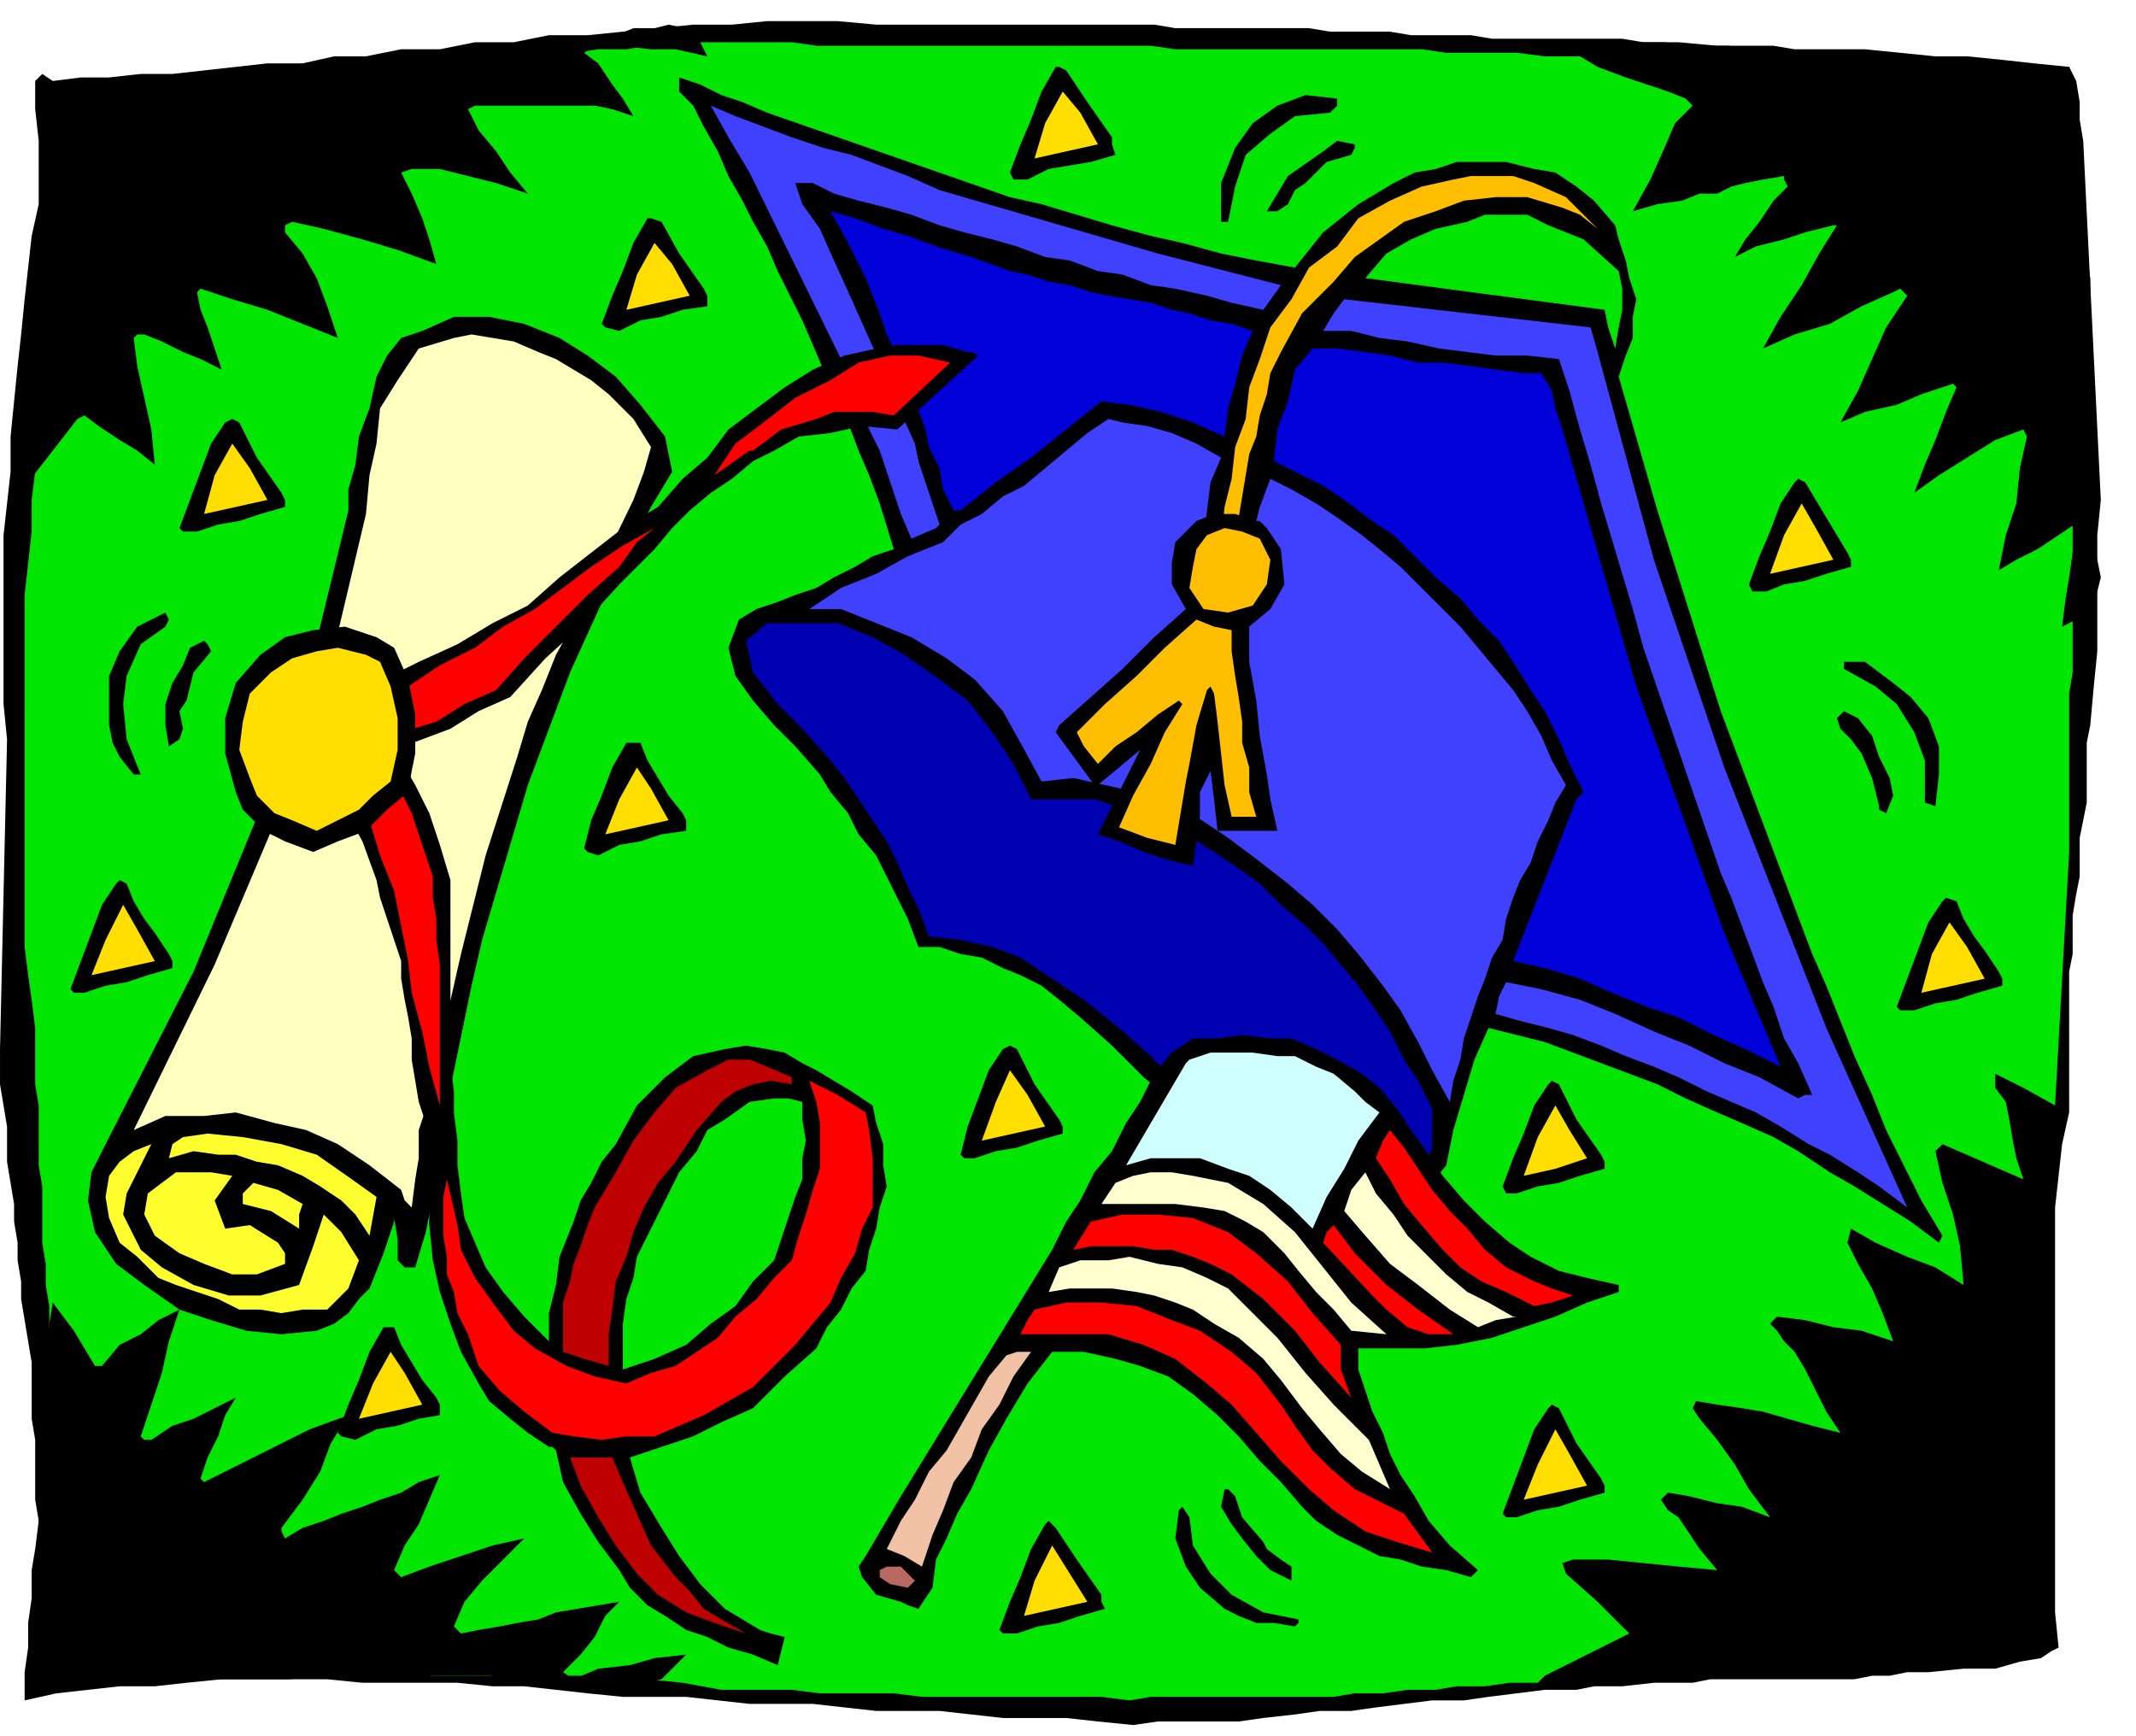 <svg xmlns="http://www.w3.org/2000/svg" fill-rule="evenodd" height="79.683" preserveAspectRatio="none" stroke-linecap="round" viewBox="0 0 607 493" width="98.059"><style>.brush1{fill:#000}.pen1{stroke:none}.brush2{fill:#00e600}.brush4{fill:#4040ff}.brush6{fill:#ffbf00}.brush8{fill:#ffff30}.brush9{fill:red}.brush11{fill:#ffde00}.brush14{fill:#ffffcf}</style><path class="pen1 brush1" d="m588 316-2 9-1 9-1 9v115l1 10-2 1-3 2-6 1-7 2h-9l-10 1h-6l-5 1h-5l-5 1h-41l-5 1h-11l-9 1h-8l-5 1h-9l-8 1-8 1-7 1h-9l-8 1-8 1-7 1h-9l-7 1-9 1-7 1h-23l-7 1-10-1-9-1h-18l-9-1-9-1h-18l-9-1-9-1h-18l-9-1-9-1h-18l-10-1-9-1-9-1h-9l-10-1h-27l-10-1H39l-9 1h-9l-8 2-2-2v-46l-1-6v-17l-1-6v-16l-1-6-1-6-1-6v-5l-1-6v-5l-1-6v-5l-1-6-1-6v-10l-1-6-1-6v-10l2-88-1-10v-48l1-9 1-9v-10l1-10 1-10 1-9 1-10 1-9 1-9 2-9V40l-1-9v-8l2-2 3 2 8-1h8l9-1h9l9-1 9-1 9-1h10l9-2h9l10-2h11l10-2h11l10-2h11l10-1 10-1 10-1h11l10-1h20l11 1h79l6 1h38l6 1h17l6 1h17l6 1h37l6 1h10l11 1h16l6 1h20l10 1 10 1h9l10 1 9 1 10 1 2 4 1 6v5l1 6 5 102-1 10v33l-1 10-1 11-1 5v17l-2 10v11l-1 5-1 6v11l-1 5v40z"/><path class="pen1 brush2" d="m584 314-9-5-8-4v4l3 4 1 5 1 6 1 5 2 6-23-10-2 2 2 9 3 9 2 9 1 11-8-5-8-3-9-4-7-4-1 4 3 6 4 7 3 7 3 8-9-3-8-1-8-2-8-1-2 2 2 2 2 3 3 3 3 5 3 6 3 6 4 6-8-2-7-2-7-2-6-1-7-1-6-1-1 2 2 3 5 6 5 7 4 7 6 8-8-3-7-1-8-2-6-1-2 2 2 3 3 2 2 3 4 6 5 6-11-1-10-1-10-1h-10l-3 1 1 3 9 8 9 9-6 3-6 3-6 3-6 3-2 2h-8l-7 1h-8l-6 1h-8l-7 1h-8l-6 1h-52l-6 1-8-1h-51l-8-1h-21l-8-1h-20l-11-2-10-1-10-1h-51l-11-1H41l-7-1-6 1H16v-47l-1-6v-39l-1-6v-6l-1-6v-6l-1-6v-16l-1-6v-17l-1-6v-16l-1-8-1-7-1-8V169l1-9 1-9v-9l1-8 1-8 1-6v-8l1-7v-7l1-6v-6l1-6 1-6 1-5V28l8-1h11l5-1h6l7-1h7l6-1 6-1 7-1h8l7-1h8l7-1h8l7-1 8-1 7-1h8l7-1 8-1 7-1h8l6-1h8l6-1h27l7 1h95l7 1h70l7 1h20l8 1h46l9 1 9 1 10 1h18l9 1 9 1h9l9 1 9 1 10 1 2 8v101l1 7v51l-1 6v45l-4 72z"/><path class="pen1 brush1" d="M7 483v-8l1-7v-7l1-7v-8l1-6 1-8 1-6v-8l1-7v-7l1-7v-21l1-6 6 8 6 10h2l5-6 6-3 5-4 6-3-3 9-2 9-3 9-3 9 1 1h2l6-4 6-2 6-3 6-3-3 5-2 6-3 6-2 6 1 1 10-5 10-5 10-5 11-4-5 8-3 8-5 8-6 8v1l1 2 5-3 6-2 5-2 6-2 5-2 6-2 5-3 6-2-3 7-3 7-4 6-3 7 2 2 8-3 9-3 9-3 9-2-6 6-6 6-5 6-3 7 2 2 5-1 6-1 5-1 6-1 5-2 6-1 6-1 6-1-4 4-3 6-4 5-5 5 3 2 7-3 9-1 7-2 9-1-4 4-3 3-5 1-4 1-6-1h-5l-6-1-4 1-10-1-9-1H91l-9 1H63l-10 1-9 1H34l-9 1-9 1-9 2zm7-458-1 6v21l-1 7v22l-1 6v8l-1 6v8l-1 6v8l-1 6v8l7-9 7-9 2-1 4 3 6 4 5 3 5 4-1-10-2-9-2-9-1-8 1-1h2l5 2 6 3 5 2 6 3-2-6-2-6-2-5-1-5 1-1 9 3 10 3 10 4 10 4-3-9-3-8-4-7-5-6v-2l2-1 9 2 11 3 10 3 11 4-2-7-2-6-3-7-3-6 3-1h8l8 2 8 2 9 3-5-6-4-6-5-6-3-6 2-1h34l5 1 6 2-3-5-3-4-4-6-4-3 3-2h7l9 1h7l9 2-3-6-3-2-5-1-4 1h-6l-5 2-6 1-4 1-10 1-10 1-10 1-9 2h-10l-9 2h-9l-9 2H79l-9 1H60l-9 1H41l-9 1h-9l-9 1zm435-11h-2l2 2 5 3 8 3 6 2 6 2 5 2 2 2-5 5-3 7-4 9-5 9 7-2 7-1 5-2h5l4-2 4-1 5-1 6-1v1l1 2-4 4-4 6-4 5-3 5 6-3 8-2 6-2 8-2h1l-5 8-5 9-6 9-5 9 9-4 10-3 9-5 9-4 2-1 2 2-6 9-4 9-4 9-5 9 7-3 9-2 7-3 9-3 1 1-3 7-3 8-3 7-3 8 7-5 8-5 8-5 8-3 1 2-2 9-1 10-3 9-2 10 5-3 6-3 6-4 6-4-1 2-1 7-1 7-1 6-1 8 6-3 3-3 1-4 1-4-2-10v-8l-1-3V79l-1-6v-6l-1-6v-5l-1-11v-8l-1-9-1-5-1-4h-35l-9-1-9-1-9-1h-8l-9-2h-9l-9-1h-9l-9-1h-16l-8 2z"/><path class="pen1 brush1" d="m307 289 9 8 9 9 5 4 5 5 6 4 6 5 10 6 11 7 6 2 6 3 6 1 7 2 5-2 6-2 3-5 4-5 2-10 3-10 3-10 4-9 8 2 8 2 8 3 8 3 8 3 8 3 8 4 9 4 7 3 9 4 7 4 9 6 7 4 8 5 8 5 8 6 1-2-6-10-5-10-5-10-4-10-5-11-4-10-4-10-4-9-26-69-18-57-11-38 2-6 2-5v-6l1-5-2-6-1-5-2-6-1-4-6-7-5-4-6-4-6-1-8-2h-14l-6 2-6 1-6 3-5 3-5 3-10 8-8 10-11-2-10-2-11-3-9-2-11-3-10-3-10-3-9-2-69-24-7-3-6-2-6-3-6-2v4l4 4 3 6 4 7 3 7 4 7 3 6 4 7 3 7 4 8 3 6 3 7 3 7 4 8 3 7 3 8 3 7 3 8 4 13-6 2-5 3-6 3-5 3-6 2-5 2-6 2-5 3-3 8 2 8 5 7 6 7 6 6 7 8 3 5 5 6 3 6 5 6 3 6 3 6 3 6 3 8h6l6 2 6 1 6 3 5 2 6 3 5 4 6 5z"/><path class="pen1" style="fill:#0000b3" d="m299 278 9 6 10 8 9 8 9 9 9 8 9 8 5 3 5 3 6 3 6 3 6 1 7 2h6l7-3 3-6 2-5v-11l-4-8-4-6-4-8-4-6-5-7-5-6-5-6-5-5-7-6-6-6-7-5-6-4-8-5-6-3-8-3-6-2-6-2h-18l-5-10-6-9-7-9-8-6-10-7-9-5-10-4h-20l-6 5 2 9 7 9 7 7 8 9 4 5 4 6 4 6 4 6 3 6 3 7 3 6 3 8 9 1 9 2 8 3 9 6z"/><path class="pen1 brush4" d="m296 222 9-1 9 2 9 2 9 4 8 3 9 6 8 6 9 7 7 6 7 7 6 7 7 9 5 7 5 9 4 8 5 9 1-6 2-6 1-6 2-6 2-6 2-5 2-6 3-5 1-6 2-6 2-5 3-5 2-6 3-6 2-5 3-5-4-7-3-7-4-7-4-6-5-6-5-6-5-6-5-5-6-6-6-6-6-5-5-4-7-5-6-4-7-4-6-3-3 8-2 8-2 8-2 8-4 7-4 8-5 7-5 7-3-1v-2l3-8 3-8 2-8 2-8 1-9 1-8 1-8 3-7-7-4-7-3-7-2-7-1-4-1-6 4-6 5-6 5-6 5-6 3-6 5-6 3-5 5-10 4-9 5-10 4-9 6h9l10 4 10 4 10 6 8 6 8 9 5 9 6 11z"/><path class="pen1 brush4" d="m266 150 1-1-2-6-2-6-2-6-1-5-5-11-4-10-5-11-4-9-5-11-4-9-5-7-2-6h5l6 3 7 2 8 2 7 2 8 3 7 2 8 2 7 2 8 3 7 1 8 3 7 1 8 3 7 1 9 2 7 2 9 2 5-7-35-9-62-18-9-4-8-3-8-3-8-2-9-3-8-3-8-3-7-3 5 9 6 10 27 55 2 6 3 6 2 6 3 6 2 6 2 6 2 6 3 7 7-3zm276 193-23-51-29-74-20-59-16-59-2-7-70-8-3 4-3 5h8l8 2 8 1 9 2 8 1 8 1h9l9 1 3 9 3 11 3 10 3 11 3 10 3 10 3 10 3 11 22 64 3 7 3 8 3 8 3 8 3 7 3 9 4 7 4 9h-2l-2 1-11-6-10-4-10-5-10-4-11-5-10-4-11-3-10-2-2 4-1 5 7 2 8 2 7 2 8 3 7 3 8 3 7 3 8 4 7 3 7 3 7 4 8 5 6 3 8 5 6 4 8 6z"/><path class="pen1" d="m273 145 10-8 10-7 10-8 10-8 8 1 9 2 9 3 9 4 1-8 2-7 2-8 3-7-6-2-6-1-6-2-5-1-6-2-6-1-6-1-5-1-6-2-6-1-6-2-5-1-11-4-10-3-8-3-7-2-8-3-7-2 5 9 5 10 2 5 2 5 2 6 3 6 4 10 4 11 1 5 3 6 1 6 3 6h2zm233 158-16-38-25-70-21-73-2-6-1-5-3-5h-5l-8-1-7-1-8-1h-7l-8-2-7-1-8-1h-7l-5 6-2 9-3 8-1 9 6 3 8 4 6 4 8 6 6 4 6 6 6 6 7 6 5 6 6 6 4 6 5 8 4 6 4 8 3 7 4 8-1 1-1 1-18 46 9 2 10 3 9 4 10 4 9 3 10 5 9 4 10 5z" style="fill:#0000d9"/><path class="pen1 brush6" d="m379 80 6-7 7-5 7-5 9-3 8-3 9-1h9l10 3 5 2 5 4-9-9-9-4-6-2h-12l-5 1-9 2-9 4-9 5-6 8-8 6-5 9-6 8-3 9-3 8-1 9-3 8-1 9-2 8-1 9-2 9v9l1-6 2-6 2-6 2-6 1-6 1-6 1-6 2-5 1-6 2-6 1-6 3-6 6-11 9-9z"/><path class="pen1 brush2" d="m456 88 1 5 2 6 1-6 1-5v-6l-1-5-10-9-10-4-6-3h-12l-5 2-9 2-7 3-7 4-6 7 68 9z"/><path class="pen1 brush1" d="m533 195 6 5 5 8 3 8v12l3 1 1-9v-8l-3-8-5-6-5-4-4-3-4-3h-6v2l9 5zm-4 19 3 7 2 8v1l2 1 2-5-1-5-3-6-2-6-4-5-4-2-2 2 1 3 3 3 3 4zM351 53l3-9 7-6 7-5 10-1 2-2v-2l-9-1-8 3-7 5-5 7-4 10v11h2l2-10zm20-1 6-6 7-2 1-2v-1l-5-1-4 3-10 7-6 10h3l3-2 2-4 3-2zm-12 406-9-5-6-6-5-8-1-8-2-3-1 1-1 8 3 8 4 6 7 6 4 2 5 2h5l6 1 1-1v-1l-10-2zm0-20-6-7-2-6-2-2h-1l-1 5 3 5 3 4 4 5 4 4 6 3v-4l-3-2-4-3-1-2zM36 210l-1-10 1-8 4-9 7-5 1-2-1-2-8 4-5 7-3 7v14l1 5 2 4 4 5h2l-4-10zm17-11 2-8 5-6-1-2-1-1-4 2-2 5-3 5-2 6v6l1 6 3-2 1-3-1-5 2-3zm67-105 9-4h10l10 2 10 4 8 5 8 6 7 8 7 9 2 10-6 10-13 25-10 22-12 32-13 44-3 13-6 29-5 31-2 10-3 10h-3l-2-2v-6l-1-6v1l-3 9-4 10-3 3-3 4-4 3-5 2-10 1-10-1-10-3-9-3-10-7-8-6-6-9-2-9 1-8 3-6 26-51 23-56 12-38 9-37v-6l2-7 1-8 3-8 2-9 3-6 4-5 6-2z"/><path class="pen1" style="fill:#ffffbf" d="m185 127-2 7-3 8-17 35-5 9-4 10-4 9-3 10-9 28-7 28-10 44-2 6v8l-1 6-1 8-2-2-1-3-9-7-9-6-9-4-9-2-11-3-9 1H47l-9 4 23-47 22-52 12-38 9-38 1-11 2-9 1-10 5-8 6-9 10-3 5-1 6 1 6 1 7 3 5 2 5 3 5 3 5 4 7 7 5 8z"/><path class="pen1 brush8" d="m43 325-7 14-1 6 3 6 2 4 6 5 9 5 10 3h9l11-3 4-11 3-9 5 5 5 8-3 8-6 6h-7l-6 1-6-1h-6l-6-3-6-2-6-2-5-2-6-6-5-4-3-7-1-6 1-6 3-4 4-3 5-2z"/><path class="pen1 brush8" d="m59 322 10 1 11 2 10 3 10 7 7 5-2 11-4-6-4-4-6-4-5-3-7-3-6-1-6-2h-5l-7-1-7 2 1-4 3-2 7-1z"/><path class="pen1 brush8" d="M55 333h5l6 1-5 7 3 8 7-1 8 5 2 3v3l-8 3h-7l-8-3-7-3-7-5-3-6 1-6 4-3 4-3h5z"/><path class="pen1 brush8" d="m72 336 7 2 7 4-1 3v4l-8-5-8-2v-3l3-3z"/><path class="pen1 brush1" d="m221 473 2-8-4-1-3-1-10-6-7-7-6-8-5-8-6-10-3-10 9-3 9-3 8-4 9-4 9-9 9-8 3-6 4-5 3-6 4-5 1-6 2-6 1-6 2-6-1-6v-6l-2-6-1-5-6-4-5-3-5-3-4-2-5-3-5-1-6-1-6 1-9 2-8 6-8 8-6 11-4 5-3 6-3 5-2 6-4 10-1 8-2 8v8l-7-7-6-7-5-7-3-7-3-7-1-7-1-8v-7l-1-8v-6l-1-8v-52l-3-10-3-9-4-8-4-7-5-7-4-7-5-6-5-5-4 4-3 5-4 5-3 6 4 3 5 5 4 4 4 7 5 9 4 11 1 5 2 6 2 6 2 6v5l1 6 1 5 1 6v6l1 6 1 6 2 6v9l1 10v10l1 10 2 9 3 9 3 8 5 9 3 5 6 5 5 4 6 4h1l1 1 2 9 5 9 5 8 6 8 3 5 5 5 5 3 6 4 6 2 6 3 7 2 7 3zm-44-84v-13l1-7 2-6 1-6 3-6 3-6 3-6 3-6 5-6 3-6 5-3 7-5 7-1h4l4 1v5l1 6-1 5v6l-2 5-2 6-2 6-2 6-6 6-5 7-7 5-7 6-9 4-9 3z"/><path class="pen1 brush9" d="m105 233 3 10 4 10 2 10 2 10 1 9 3 11 2 10 3 11v-40l-1-7v-6l-1-6v-6l-3-9-3-9-5-10-5-9-6-8-6-7-5 6-4 7 5 4 5 6 4 6 5 7zm28 146 3 9 6 7 7 6 8 6 6 1 8 1 7-1h8l7-3 7-3 7-4 7-4 6-6 6-6 5-6 5-6 3-7 4-7 2-7 3-6v-14l-1-8-1-5-8-5-8-4 2 6 1 6v13l-2 6-2 7-2 6-2 7-5 5-5 6-6 5-5 6-6 4-6 4-7 2-7 3-9-2-8-3-9-5-6-5-6-8-5-7-4-8-1-7-3-13-1 5v11l1 6v5l2 5 1 6 3 6z"/><path class="pen1" d="M160 376v8l6 2 7 2v-9l1-7 1-8 3-7 2-7 3-7 4-7 5-6 6-9 7-8 4-3 5-2 5-1 6 1v-2l-7-3-5-2h-6l-6 3-9 5-6 7-6 8-5 9-3 5-3 5-2 5-2 6-2 5-1 5-2 6v6zm21 71 6 6 8 5 8 3 9 3-7-4-5-3-4-5-4-4-7-9-4-9-4-9-3-7h-12l3 8 5 9 5 8 6 8z" style="fill:#bf0000"/><path class="pen1 brush1" d="m278 101-23 21-10-1-9 2-9 1-7 4-6 3-6 5-6 4-6 5-5 5-5 6-10 10-10 11-11 10-10 11-9 4-8 5-8 3-8 3-9 2-7 2-8 1-7 1v-6l1-6 1-6 1-5 6-1h6l6-1 7-1 10-5 11-5 10-6 10-5 9-8 9-7 9-7 10-6 7-8 7-6 6-8 8-6 8-6 8-5 9-4 9-2 6-1h13l7 2h1l2 1z"/><path class="pen1 brush9" d="m116 195 9-6 10-5 8-6 9-5 8-6 8-6 9-6 9-5-5 4-5 7-9 8-9 9-9 9-8 9-9 4-8 5-10 3-10 3-10 2-9 2 1-8 1-7 7-1 7-1 7-2 8-1zm154-92-16 15-6-1h-11l-5 2-10 3-8 6h-1l-10 7 6-9 8-6 9-7 10-5 8-5 9-2h8l9 2z"/><path class="pen1 brush1" d="m107 181-9-3-9 1-8 2-7 5-7 8-3 10v10l3 11 2 5 6 6 6 3 8 3 7-3 8-3 6-6 6-5 1-6 1-5v-11l-2-10-4-9-5-3z"/><path class="pen1 brush11" d="m104 186-8-2-6 1-7 2-6 4-6 6-2 8-1 8 3 8 2 5 5 5 5 2 7 3 6-3 6-3 4-4 5-4 2-9v-9l-2-9-3-7-4-2z"/><path class="pen1 brush1" d="m256 455-7-2-4-5-1-3 2-3 10-17 43-70 4-8 4-6 4-8 5-6 4-8 4-6 4-8 5-6 6-4h7l7-1 8 1h6l7 3 6 3 7 4 5 4 5 6 4 6 5 7 4 6 6 7 6 6 7 6 6 4 8 4 8 2 9 2v2l-9 3-9 4-9 3-9 3-10 2-9 1h-19v6l2 6 2 6 3 6 2 6 3 6 4 6 4 7 6 7 8 7-1 1-1 1-7-2-7-1-6-2-6-1-6-3-6-3-6-4-4-4-6-7-6-6-6-7-6-6-7-6-7-5-8-3-7-2-9-2h-9l-7 9-6 10-5 9-5 11-4 7-3 7-3 6-1 8-2 3-2 3-3-1-2-1z"/><path class="pen1" style="fill:#b86961" d="M250 448v-2l2-1h4l4 4-1 1-1 1-5-1-3-2z"/><path class="pen1" style="fill:#f2c2a6" d="m252 440 4-8 4-6 4-8 5-6 4-7 4-7 4-7 5-6 3-1h4l-5 7-4 8-5 7-3 8-5 7-3 8-3 7-3 9-5-3-5-2z"/><path class="pen1 brush9" d="m372 423-8-8-7-8-7-8-7-6-9-7-9-4-10-3h-25l2-4 2-3 9-2h10l10 1 10 4 8 3 9 6 7 6 7 9 4 6 5 7 5 5 7 6 6 3 8 4 8 11-10-3-9-3-9-6-7-6z"/><path class="pen1 brush14" d="m345 376-6-4-5-2-6-2-5-1-7-1h-12l-6 1 3-7 6-2h8l6-1 8 2 7 1 7 3 6 3 6 6 8 8 8 10 8 9 10 10 6 14-8-5-6-5-6-7-5-6-6-8-5-6-7-6-7-4z"/><path class="pen1 brush9" d="m350 362-6-3-5-2-6-2h-5l-6-1h-12l-5 1 5-8 9-2h10l10 1 10 4 8 6 9 8 7 9 8 9v7l3 8-9-10-7-9-9-9-9-7zm40 6-14-15 1-3 2-2 6 8 9 9 9 7 10 7h-7l-6-2-6-5-4-4z"/><path class="pen1 brush14" d="m384 378-5-6-5-5-5-6-4-5-6-6-5-3-6-3-6-1-8-1h-21l4-6 5-2 5-1h6l6 1 10 2 10 6 9 8 8 10 8 10 10 9-10-1zm28-6-9-7-8-6-7-8-6-7 2-6 4-5 3 6 5 6 4 6 6 6 5 5 6 5 6 3 7 4h1l-6 1-5 2-8-5z"/><path class="pen1 brush9" d="m410 355-6-7-5-6-4-7-4-6 2-5 2-3 4 5 4 6 4 6 5 6 5 5 5 6 6 5 8 4 5 2 6 2-6 2-5 1-8-4-7-3-6-4-5-5z"/><path class="pen1" style="fill:#cfffff" d="m320 331 17-29 1-1 6-2h12l7 1h5l6 3 5 2 6 5 3 3 4 3-6 8-4 8-5 8-4 9-6-6-6-5-6-4-6-2-8-3h-14l-7 2z"/><path class="pen1 brush1" d="m357 148-6-2h-6l-5 2-3 3-3 3-1 6v6l4 7-9 8-9 9-9 8-9 8-1 2 11 15h1l6-5 6-5-1 2-11 22 6 2 7 3 6 2 8 2 1-7 1-7v-7l3-6 1 8 1 9h17l-2-9-1-7-2-11-1-10-2-11v-10l6-5 4-7-1-10-4-6-2-2h-1z"/><path class="pen1 brush6" d="m339 161-1 6 4 6 7 1 7-2 4-6 1-7-3-6-5-2-5-1-5 2-3 4-1 5zm-33 47 2 4 4 5 5-5 6-4 6-5 6-4 1 1-5 8-4 9-5 9-4 9 8 3 8 2 1-6 1-6 1-6 1-5 2-11 3-10 1-1 1 2 1 8 1 9 1 9 2 9h7l-2-7v-7l-2-7v-6l-1-7-1-6-1-7v-6l-5-1-5-2-9 8-8 8-9 8-8 8z"/><path class="pen1 brush1" d="M526 161v-2l-1-2-6-10-6-10-2-1-1 1-4 6-3 8-3 7-3 8 1 2h4l5-2 6-1 6-2 7-2z"/><path class="pen1 brush11" d="m521 159-5-9-4-7-5 9-4 11 9-2 9-2z"/><path class="pen1 brush1" d="m317 44-1-3v-2l-7-10-6-9-2-1h-1l-4 7-3 8-3 7-3 8 1 2h4l6-3 6-1 6-1 7-2z"/><path class="pen1 brush11" d="m312 41-5-9-5-6-5 9-3 10 9-2 9-2z"/><path class="pen1 brush1" d="M195 236v-3l-1-2-4-5-3-5-3-5-2-5h-4l-4 7-3 8-3 7-2 8 1 1 3 1 6-3 6-1 6-2 7-1z"/><path class="pen1 brush11" d="m190 233-5-9-4-6-5 9-4 10 9-2 9-2z"/><path class="pen1 brush1" d="M302 322v-2l-1-2-7-10-5-10-2-1-2 1-4 6-3 8-3 8-2 8 1 1h3l6-2 6-1 6-2 7-2z"/><path class="pen1 brush11" d="m297 320-5-9-5-7-4 9-4 11 9-2 9-2z"/><path class="pen1 brush1" d="M125 402v-3l-1-2-4-5-3-5-3-5-2-5h-3l-4 7-3 8-3 7-3 8 1 1 4 1 6-3 6-1 6-2 6-1z"/><path class="pen1 brush11" d="m120 399-5-9-4-6-5 9-4 10 9-2 9-2z"/><path class="pen1 brush1" d="M49 275v-2l-1-2-4-6-3-4-3-5-2-5-2-1-1 1-4 6-3 8-3 8-3 8 1 1h3l6-2 6-1 6-2 7-2z"/><path class="pen1 brush11" d="m44 273-5-9-4-7-5 10-4 10 9-2 9-2z"/><path class="pen1 brush1" d="M81 144v-2l-1-2-7-10-5-10-2-1-2 1-4 6-3 8-3 8-3 8 1 1h4l6-2 6-1 6-2 7-2z"/><path class="pen1 brush11" d="m76 142-5-9-5-7-5 9-3 11 9-2 9-2z"/><path class="pen1 brush1" d="M201 87v-3l-1-2-7-10-5-9-3-1h-1l-4 7-3 8-3 7-3 8 1 1 4 1 6-3 6-1 6-2 7-1z"/><path class="pen1 brush11" d="m196 84-5-9-5-6-5 9-3 10 9-2 9-2z"/><path class="pen1 brush1" d="M569 280v-2l-1-2-4-6-3-4-3-5-2-5-3-1-1 1-4 6-3 8-3 8-3 8 1 1h4l6-2 6-1 6-2 7-2z"/><path class="pen1 brush11" d="m564 278-5-9-5-7-5 9-3 11 9-2 9-2z"/><path class="pen1 brush1" d="M456 332v-2l-1-2-7-10-5-10-2-1-1 1-4 6-3 8-3 7-3 8 1 2h3l6-2 6-1 6-2 7-2z"/><path class="pen1 brush11" d="m451 329-5-8-4-7-5 9-4 11 9-2 9-3z"/><path class="pen1 brush1" d="M456 424v-2l-1-2-7-10-5-10-2-1-1 1-4 6-3 8-3 8-3 8 1 1h3l6-2 6-1 6-2 7-2z"/><path class="pen1 brush11" d="m451 422-5-9-4-7-5 10-4 10 9-2 9-2z"/><path class="pen1 brush1" d="m314 457-1-2v-2l-7-10-6-9-2-2-1 1-4 7-3 8-3 7-3 8 1 1h4l6-2 6-1 6-2 7-2z"/><path class="pen1 brush11" d="m309 455-5-8-5-8-5 10-3 10 9-2 9-2z"/></svg>
